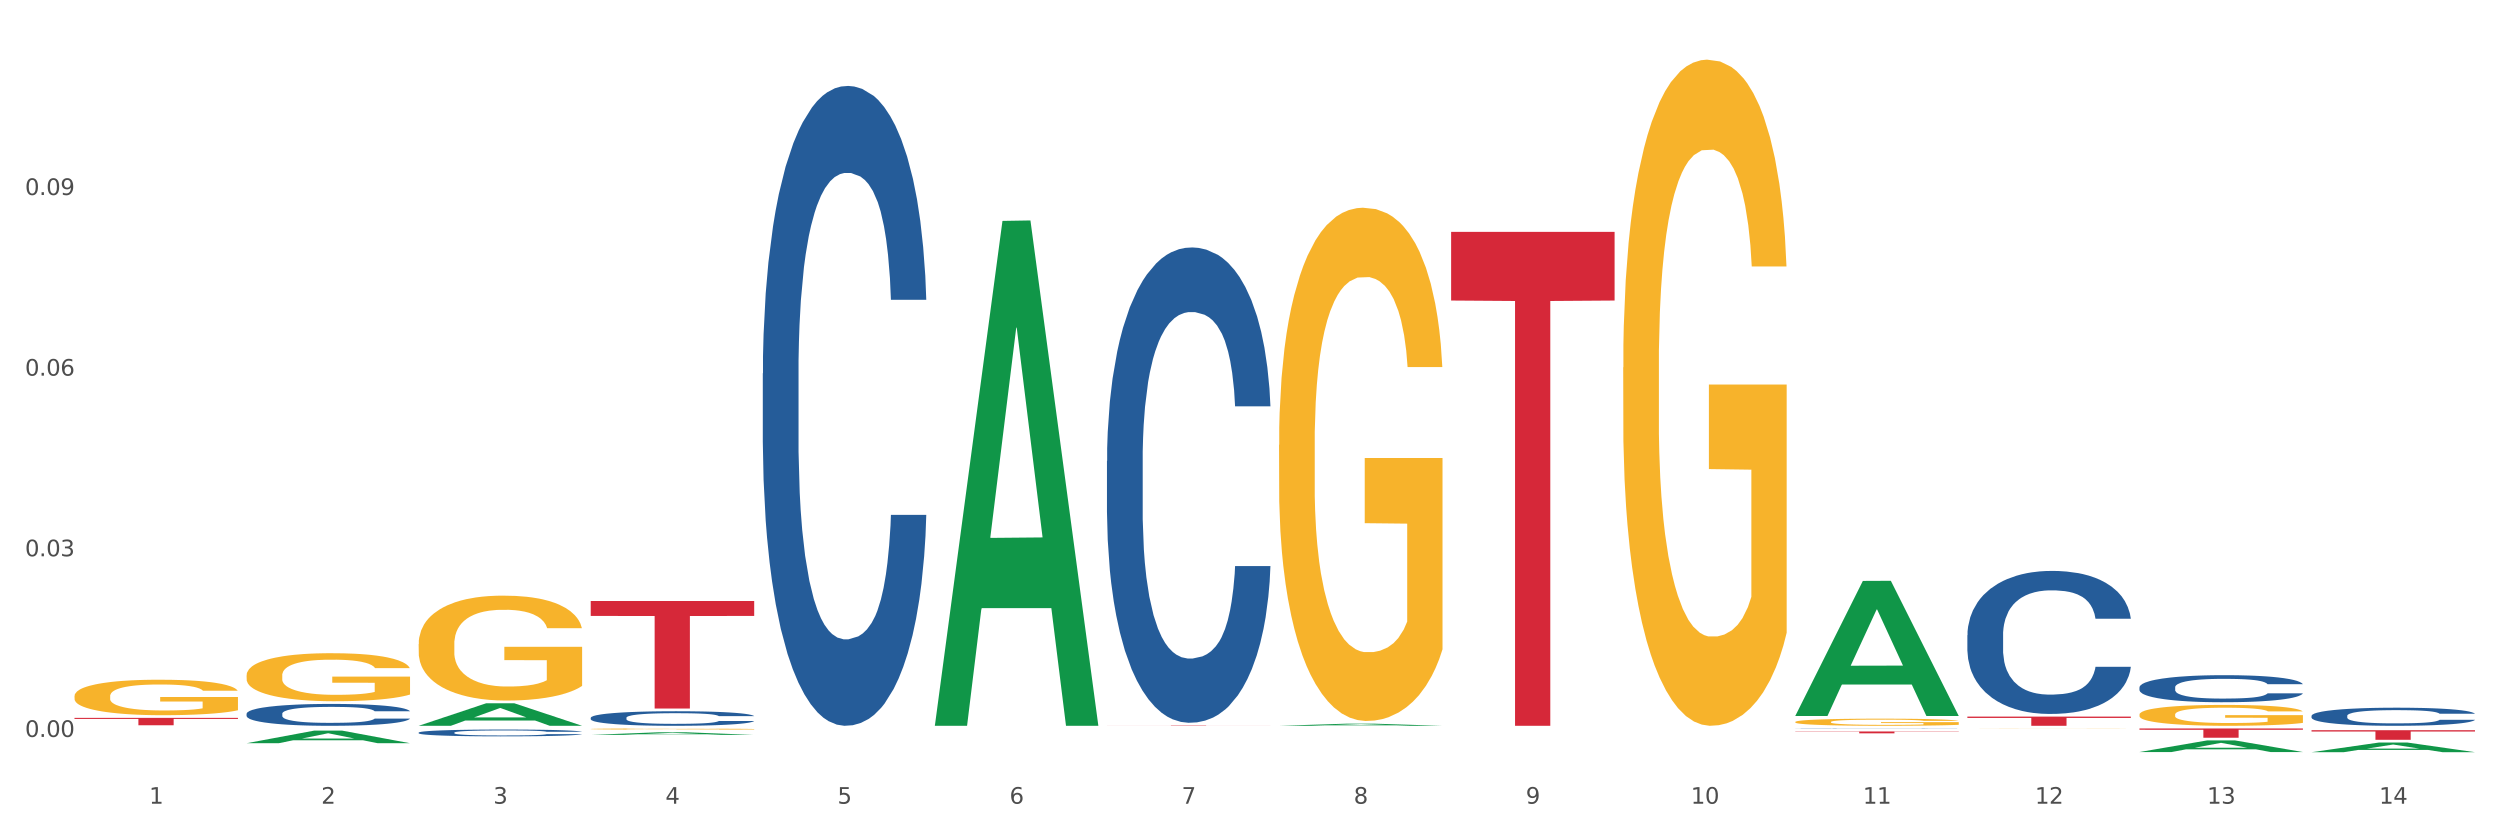 <?xml version="1.0" encoding="utf-8" standalone="no"?>
<!DOCTYPE svg PUBLIC "-//W3C//DTD SVG 1.1//EN"
  "http://www.w3.org/Graphics/SVG/1.1/DTD/svg11.dtd">
<svg xmlns:xlink="http://www.w3.org/1999/xlink" width="1080pt" height="360pt" viewBox="0 0 1080 360" xmlns="http://www.w3.org/2000/svg" version="1.1">
 <rect x="0" y="0" width="1080" height="360" fill="#333333" stroke="none"/>
 <defs>
  <style type="text/css">*{stroke-linejoin: round; stroke-linecap: butt}</style>
 </defs>
 <g id="figure_1">
  <g id="patch_1">
   <path d="M 0 360 
L 1080 360 
L 1080 0 
L 0 0 
z
" style="fill: #ffffff; stroke: #ffffff; stroke-linejoin: miter"/>
  </g>
  <g id="axes_1">
   <g id="matplotlib.axis_1">
    <g id="xtick_1">
     <g id="text_1">
      <!-- 1 -->
      <g style="fill: #4d4d4d" transform="translate(64.432 347.204) scale(0.096 -0.096)">
       <defs>
        <path id="DejaVuSans-31" d="M 794 531 
L 1825 531 
L 1825 4091 
L 703 3866 
L 703 4441 
L 1819 4666 
L 2450 4666 
L 2450 531 
L 3481 531 
L 3481 0 
L 794 0 
L 794 531 
z
" transform="scale(0.016)"/>
       </defs>
       <use xlink:href="#DejaVuSans-31"/>
      </g>
     </g>
    </g>
    <g id="xtick_2">
     <g id="text_2">
      <!-- 2 -->
      <g style="fill: #4d4d4d" transform="translate(138.771 347.204) scale(0.096 -0.096)">
       <defs>
        <path id="DejaVuSans-32" d="M 1228 531 
L 3431 531 
L 3431 0 
L 469 0 
L 469 531 
Q 828 903 1448 1529 
Q 2069 2156 2228 2338 
Q 2531 2678 2651 2914 
Q 2772 3150 2772 3378 
Q 2772 3750 2511 3984 
Q 2250 4219 1831 4219 
Q 1534 4219 1204 4116 
Q 875 4013 500 3803 
L 500 4441 
Q 881 4594 1212 4672 
Q 1544 4750 1819 4750 
Q 2544 4750 2975 4387 
Q 3406 4025 3406 3419 
Q 3406 3131 3298 2873 
Q 3191 2616 2906 2266 
Q 2828 2175 2409 1742 
Q 1991 1309 1228 531 
z
" transform="scale(0.016)"/>
       </defs>
       <use xlink:href="#DejaVuSans-32"/>
      </g>
     </g>
    </g>
    <g id="xtick_3">
     <g id="text_3">
      <!-- 3 -->
      <g style="fill: #4d4d4d" transform="translate(213.109 347.204) scale(0.096 -0.096)">
       <defs>
        <path id="DejaVuSans-33" d="M 2597 2516 
Q 3050 2419 3304 2112 
Q 3559 1806 3559 1356 
Q 3559 666 3084 287 
Q 2609 -91 1734 -91 
Q 1441 -91 1130 -33 
Q 819 25 488 141 
L 488 750 
Q 750 597 1062 519 
Q 1375 441 1716 441 
Q 2309 441 2620 675 
Q 2931 909 2931 1356 
Q 2931 1769 2642 2001 
Q 2353 2234 1838 2234 
L 1294 2234 
L 1294 2753 
L 1863 2753 
Q 2328 2753 2575 2939 
Q 2822 3125 2822 3475 
Q 2822 3834 2567 4026 
Q 2313 4219 1838 4219 
Q 1578 4219 1281 4162 
Q 984 4106 628 3988 
L 628 4550 
Q 988 4650 1302 4700 
Q 1616 4750 1894 4750 
Q 2613 4750 3031 4423 
Q 3450 4097 3450 3541 
Q 3450 3153 3228 2886 
Q 3006 2619 2597 2516 
z
" transform="scale(0.016)"/>
       </defs>
       <use xlink:href="#DejaVuSans-33"/>
      </g>
     </g>
    </g>
    <g id="xtick_4">
     <g id="text_4">
      <!-- 4 -->
      <g style="fill: #4d4d4d" transform="translate(287.448 347.204) scale(0.096 -0.096)">
       <defs>
        <path id="DejaVuSans-34" d="M 2419 4116 
L 825 1625 
L 2419 1625 
L 2419 4116 
z
M 2253 4666 
L 3047 4666 
L 3047 1625 
L 3713 1625 
L 3713 1100 
L 3047 1100 
L 3047 0 
L 2419 0 
L 2419 1100 
L 313 1100 
L 313 1709 
L 2253 4666 
z
" transform="scale(0.016)"/>
       </defs>
       <use xlink:href="#DejaVuSans-34"/>
      </g>
     </g>
    </g>
    <g id="xtick_5">
     <g id="text_5">
      <!-- 5 -->
      <g style="fill: #4d4d4d" transform="translate(361.787 347.204) scale(0.096 -0.096)">
       <defs>
        <path id="DejaVuSans-35" d="M 691 4666 
L 3169 4666 
L 3169 4134 
L 1269 4134 
L 1269 2991 
Q 1406 3038 1543 3061 
Q 1681 3084 1819 3084 
Q 2600 3084 3056 2656 
Q 3513 2228 3513 1497 
Q 3513 744 3044 326 
Q 2575 -91 1722 -91 
Q 1428 -91 1123 -41 
Q 819 9 494 109 
L 494 744 
Q 775 591 1075 516 
Q 1375 441 1709 441 
Q 2250 441 2565 725 
Q 2881 1009 2881 1497 
Q 2881 1984 2565 2268 
Q 2250 2553 1709 2553 
Q 1456 2553 1204 2497 
Q 953 2441 691 2322 
L 691 4666 
z
" transform="scale(0.016)"/>
       </defs>
       <use xlink:href="#DejaVuSans-35"/>
      </g>
     </g>
    </g>
    <g id="xtick_6">
     <g id="text_6">
      <!-- 6 -->
      <g style="fill: #4d4d4d" transform="translate(436.125 347.204) scale(0.096 -0.096)">
       <defs>
        <path id="DejaVuSans-36" d="M 2113 2584 
Q 1688 2584 1439 2293 
Q 1191 2003 1191 1497 
Q 1191 994 1439 701 
Q 1688 409 2113 409 
Q 2538 409 2786 701 
Q 3034 994 3034 1497 
Q 3034 2003 2786 2293 
Q 2538 2584 2113 2584 
z
M 3366 4563 
L 3366 3988 
Q 3128 4100 2886 4159 
Q 2644 4219 2406 4219 
Q 1781 4219 1451 3797 
Q 1122 3375 1075 2522 
Q 1259 2794 1537 2939 
Q 1816 3084 2150 3084 
Q 2853 3084 3261 2657 
Q 3669 2231 3669 1497 
Q 3669 778 3244 343 
Q 2819 -91 2113 -91 
Q 1303 -91 875 529 
Q 447 1150 447 2328 
Q 447 3434 972 4092 
Q 1497 4750 2381 4750 
Q 2619 4750 2861 4703 
Q 3103 4656 3366 4563 
z
" transform="scale(0.016)"/>
       </defs>
       <use xlink:href="#DejaVuSans-36"/>
      </g>
     </g>
    </g>
    <g id="xtick_7">
     <g id="text_7">
      <!-- 7 -->
      <g style="fill: #4d4d4d" transform="translate(510.464 347.204) scale(0.096 -0.096)">
       <defs>
        <path id="DejaVuSans-37" d="M 525 4666 
L 3525 4666 
L 3525 4397 
L 1831 0 
L 1172 0 
L 2766 4134 
L 525 4134 
L 525 4666 
z
" transform="scale(0.016)"/>
       </defs>
       <use xlink:href="#DejaVuSans-37"/>
      </g>
     </g>
    </g>
    <g id="xtick_8">
     <g id="text_8">
      <!-- 8 -->
      <g style="fill: #4d4d4d" transform="translate(584.803 347.204) scale(0.096 -0.096)">
       <defs>
        <path id="DejaVuSans-38" d="M 2034 2216 
Q 1584 2216 1326 1975 
Q 1069 1734 1069 1313 
Q 1069 891 1326 650 
Q 1584 409 2034 409 
Q 2484 409 2743 651 
Q 3003 894 3003 1313 
Q 3003 1734 2745 1975 
Q 2488 2216 2034 2216 
z
M 1403 2484 
Q 997 2584 770 2862 
Q 544 3141 544 3541 
Q 544 4100 942 4425 
Q 1341 4750 2034 4750 
Q 2731 4750 3128 4425 
Q 3525 4100 3525 3541 
Q 3525 3141 3298 2862 
Q 3072 2584 2669 2484 
Q 3125 2378 3379 2068 
Q 3634 1759 3634 1313 
Q 3634 634 3220 271 
Q 2806 -91 2034 -91 
Q 1263 -91 848 271 
Q 434 634 434 1313 
Q 434 1759 690 2068 
Q 947 2378 1403 2484 
z
M 1172 3481 
Q 1172 3119 1398 2916 
Q 1625 2713 2034 2713 
Q 2441 2713 2670 2916 
Q 2900 3119 2900 3481 
Q 2900 3844 2670 4047 
Q 2441 4250 2034 4250 
Q 1625 4250 1398 4047 
Q 1172 3844 1172 3481 
z
" transform="scale(0.016)"/>
       </defs>
       <use xlink:href="#DejaVuSans-38"/>
      </g>
     </g>
    </g>
    <g id="xtick_9">
     <g id="text_9">
      <!-- 9 -->
      <g style="fill: #4d4d4d" transform="translate(659.142 347.204) scale(0.096 -0.096)">
       <defs>
        <path id="DejaVuSans-39" d="M 703 97 
L 703 672 
Q 941 559 1184 500 
Q 1428 441 1663 441 
Q 2288 441 2617 861 
Q 2947 1281 2994 2138 
Q 2813 1869 2534 1725 
Q 2256 1581 1919 1581 
Q 1219 1581 811 2004 
Q 403 2428 403 3163 
Q 403 3881 828 4315 
Q 1253 4750 1959 4750 
Q 2769 4750 3195 4129 
Q 3622 3509 3622 2328 
Q 3622 1225 3098 567 
Q 2575 -91 1691 -91 
Q 1453 -91 1209 -44 
Q 966 3 703 97 
z
M 1959 2075 
Q 2384 2075 2632 2365 
Q 2881 2656 2881 3163 
Q 2881 3666 2632 3958 
Q 2384 4250 1959 4250 
Q 1534 4250 1286 3958 
Q 1038 3666 1038 3163 
Q 1038 2656 1286 2365 
Q 1534 2075 1959 2075 
z
" transform="scale(0.016)"/>
       </defs>
       <use xlink:href="#DejaVuSans-39"/>
      </g>
     </g>
    </g>
    <g id="xtick_10">
     <g id="text_10">
      <!-- 10 -->
      <g style="fill: #4d4d4d" transform="translate(730.426 347.204) scale(0.096 -0.096)">
       <defs>
        <path id="DejaVuSans-30" d="M 2034 4250 
Q 1547 4250 1301 3770 
Q 1056 3291 1056 2328 
Q 1056 1369 1301 889 
Q 1547 409 2034 409 
Q 2525 409 2770 889 
Q 3016 1369 3016 2328 
Q 3016 3291 2770 3770 
Q 2525 4250 2034 4250 
z
M 2034 4750 
Q 2819 4750 3233 4129 
Q 3647 3509 3647 2328 
Q 3647 1150 3233 529 
Q 2819 -91 2034 -91 
Q 1250 -91 836 529 
Q 422 1150 422 2328 
Q 422 3509 836 4129 
Q 1250 4750 2034 4750 
z
" transform="scale(0.016)"/>
       </defs>
       <use xlink:href="#DejaVuSans-31"/>
       <use xlink:href="#DejaVuSans-30" transform="translate(63.623 0)"/>
      </g>
     </g>
    </g>
    <g id="xtick_11">
     <g id="text_11">
      <!-- 11 -->
      <g style="fill: #4d4d4d" transform="translate(804.765 347.204) scale(0.096 -0.096)">
       <use xlink:href="#DejaVuSans-31"/>
       <use xlink:href="#DejaVuSans-31" transform="translate(63.623 0)"/>
      </g>
     </g>
    </g>
    <g id="xtick_12">
     <g id="text_12">
      <!-- 12 -->
      <g style="fill: #4d4d4d" transform="translate(879.104 347.204) scale(0.096 -0.096)">
       <use xlink:href="#DejaVuSans-31"/>
       <use xlink:href="#DejaVuSans-32" transform="translate(63.623 0)"/>
      </g>
     </g>
    </g>
    <g id="xtick_13">
     <g id="text_13">
      <!-- 13 -->
      <g style="fill: #4d4d4d" transform="translate(953.442 347.204) scale(0.096 -0.096)">
       <use xlink:href="#DejaVuSans-31"/>
       <use xlink:href="#DejaVuSans-33" transform="translate(63.623 0)"/>
      </g>
     </g>
    </g>
    <g id="xtick_14">
     <g id="text_14">
      <!-- 14 -->
      <g style="fill: #4d4d4d" transform="translate(1027.781 347.204) scale(0.096 -0.096)">
       <use xlink:href="#DejaVuSans-31"/>
       <use xlink:href="#DejaVuSans-34" transform="translate(63.623 0)"/>
      </g>
     </g>
    </g>
    <g id="xtick_15"/>
    <g id="xtick_16"/>
    <g id="xtick_17"/>
    <g id="xtick_18"/>
    <g id="xtick_19"/>
    <g id="xtick_20"/>
    <g id="xtick_21"/>
    <g id="xtick_22"/>
    <g id="xtick_23"/>
    <g id="xtick_24"/>
    <g id="xtick_25"/>
    <g id="xtick_26"/>
    <g id="xtick_27"/>
   </g>
   <g id="matplotlib.axis_2">
    <g id="ytick_1">
     <g id="text_15">
      <!-- 0.00 -->
      <g style="fill: #4d4d4d" transform="translate(10.8 318.351) scale(0.096 -0.096)">
       <defs>
        <path id="DejaVuSans-2e" d="M 684 794 
L 1344 794 
L 1344 0 
L 684 0 
L 684 794 
z
" transform="scale(0.016)"/>
       </defs>
       <use xlink:href="#DejaVuSans-30"/>
       <use xlink:href="#DejaVuSans-2e" transform="translate(63.623 0)"/>
       <use xlink:href="#DejaVuSans-30" transform="translate(95.41 0)"/>
       <use xlink:href="#DejaVuSans-30" transform="translate(159.033 0)"/>
      </g>
     </g>
    </g>
    <g id="ytick_2">
     <g id="text_16">
      <!-- 0.03 -->
      <g style="fill: #4d4d4d" transform="translate(10.8 240.316) scale(0.096 -0.096)">
       <use xlink:href="#DejaVuSans-30"/>
       <use xlink:href="#DejaVuSans-2e" transform="translate(63.623 0)"/>
       <use xlink:href="#DejaVuSans-30" transform="translate(95.41 0)"/>
       <use xlink:href="#DejaVuSans-33" transform="translate(159.033 0)"/>
      </g>
     </g>
    </g>
    <g id="ytick_3">
     <g id="text_17">
      <!-- 0.06 -->
      <g style="fill: #4d4d4d" transform="translate(10.8 162.281) scale(0.096 -0.096)">
       <use xlink:href="#DejaVuSans-30"/>
       <use xlink:href="#DejaVuSans-2e" transform="translate(63.623 0)"/>
       <use xlink:href="#DejaVuSans-30" transform="translate(95.41 0)"/>
       <use xlink:href="#DejaVuSans-36" transform="translate(159.033 0)"/>
      </g>
     </g>
    </g>
    <g id="ytick_4">
     <g id="text_18">
      <!-- 0.09 -->
      <g style="fill: #4d4d4d" transform="translate(10.8 84.245) scale(0.096 -0.096)">
       <use xlink:href="#DejaVuSans-30"/>
       <use xlink:href="#DejaVuSans-2e" transform="translate(63.623 0)"/>
       <use xlink:href="#DejaVuSans-30" transform="translate(95.41 0)"/>
       <use xlink:href="#DejaVuSans-39" transform="translate(159.033 0)"/>
      </g>
     </g>
    </g>
    <g id="ytick_5"/>
    <g id="ytick_6"/>
    <g id="ytick_7"/>
    <g id="ytick_8"/>
   </g>
   <g id="PolyCollection_1">
    <path d="M 106.514 321.059 
L 106.587 321.054 
L 135.709 315.63 
L 147.795 315.625 
L 177.135 321.069 
L 163.157 321.069 
L 156.823 319.801 
L 126.754 319.801 
L 126.535 319.822 
L 120.42 321.069 
L 106.514 321.069 
L 106.514 321.059 
L 130.54 319.045 
L 153.037 319.04 
L 141.897 316.785 
L 141.752 316.775 
L 141.606 316.79 
L 130.467 319.04 
L 130.54 319.045 
L 106.514 321.059 
z
" clip-path="url(#pe9fd905620)" style="fill: #109648"/>
    <path d="M 180.852 313.529 
L 180.925 313.52 
L 210.048 303.807 
L 222.133 303.798 
L 251.474 313.548 
L 237.495 313.548 
L 231.161 311.277 
L 201.092 311.277 
L 200.874 311.314 
L 194.758 313.548 
L 180.852 313.548 
L 180.852 313.529 
L 204.878 309.923 
L 227.375 309.913 
L 216.236 305.876 
L 216.09 305.858 
L 215.945 305.885 
L 204.806 309.913 
L 204.878 309.923 
L 180.852 313.529 
z
" clip-path="url(#pe9fd905620)" style="fill: #109648"/>
    <path d="M 255.191 317.472 
L 255.264 317.471 
L 284.386 316.342 
L 296.472 316.341 
L 325.813 317.474 
L 311.834 317.474 
L 305.5 317.21 
L 275.431 317.21 
L 275.213 317.214 
L 269.097 317.474 
L 255.191 317.474 
L 255.191 317.472 
L 279.217 317.053 
L 301.714 317.052 
L 290.575 316.583 
L 290.429 316.581 
L 290.284 316.584 
L 279.144 317.052 
L 279.217 317.053 
L 255.191 317.472 
z
" clip-path="url(#pe9fd905620)" style="fill: #109648"/>
    <path d="M 626.885 100.18 
L 697.506 100.18 
L 697.506 129.831 
L 669.726 130.031 
L 669.726 313.548 
L 654.497 313.548 
L 654.497 130.031 
L 626.885 129.831 
L 626.885 100.38 
L 626.885 100.18 
z
" clip-path="url(#pe9fd905620)" style="fill: #d62839"/>
    <path d="M 924.24 314.704 
L 994.861 314.704 
L 994.861 315.259 
L 967.081 315.263 
L 967.081 318.704 
L 951.852 318.704 
L 951.852 315.263 
L 924.24 315.259 
L 924.24 314.707 
L 924.24 314.704 
z
" clip-path="url(#pe9fd905620)" style="fill: #d62839"/>
    <path d="M 329.53 161.322 
L 329.613 161.069 
L 329.613 154.001 
L 329.864 144.408 
L 330.782 126.737 
L 331.951 113.357 
L 333.954 97.705 
L 335.039 91.141 
L 336.458 83.82 
L 339.38 71.955 
L 342.719 61.858 
L 345.057 56.304 
L 346.81 52.769 
L 350.733 46.458 
L 352.987 43.681 
L 355.324 41.409 
L 357.328 39.895 
L 360.667 38.127 
L 363.338 37.37 
L 366.427 37.118 
L 369.015 37.37 
L 372.437 38.38 
L 377.446 41.409 
L 379.366 43.176 
L 381.954 46.206 
L 384.625 50.245 
L 386.795 54.284 
L 389.3 60.09 
L 391.887 67.664 
L 394.392 77.257 
L 396.145 86.092 
L 397.564 95.433 
L 398.816 106.793 
L 399.734 119.163 
L 400.152 129.513 
L 384.875 129.513 
L 384.458 120.173 
L 383.623 110.075 
L 382.788 103.259 
L 381.87 97.705 
L 380.451 91.394 
L 379.199 87.355 
L 377.112 82.558 
L 375.192 79.529 
L 373.606 77.762 
L 371.686 76.247 
L 367.595 74.732 
L 364.674 74.732 
L 362.837 75.237 
L 360.583 76.499 
L 358.663 78.267 
L 356.41 81.296 
L 354.656 84.578 
L 352.903 88.869 
L 351.902 91.899 
L 350.399 97.453 
L 349.397 101.997 
L 348.062 109.823 
L 347.31 115.376 
L 345.975 129.766 
L 345.391 140.369 
L 345.14 147.69 
L 344.973 155.768 
L 344.973 195.15 
L 345.474 212.821 
L 345.891 220.395 
L 346.559 228.978 
L 347.811 240.086 
L 349.648 250.941 
L 351.568 258.767 
L 353.154 263.563 
L 354.656 267.097 
L 356.159 269.874 
L 357.996 272.399 
L 359.498 273.913 
L 361.752 275.428 
L 364.423 276.186 
L 366.51 276.186 
L 370.768 274.923 
L 372.688 273.661 
L 374.524 271.894 
L 376.528 269.117 
L 378.114 266.088 
L 379.032 263.816 
L 380.534 259.019 
L 381.703 253.97 
L 382.705 248.164 
L 383.373 243.115 
L 384.124 235.541 
L 384.708 226.958 
L 384.875 222.414 
L 400.152 222.414 
L 399.818 231.502 
L 399.233 240.338 
L 398.065 252.203 
L 397.146 259.019 
L 395.727 267.35 
L 394.225 274.418 
L 392.138 282.244 
L 390.218 288.051 
L 388.214 293.1 
L 386.044 297.644 
L 382.121 303.955 
L 380.701 305.722 
L 377.696 308.751 
L 375.359 310.518 
L 371.936 312.286 
L 368.43 313.295 
L 364.757 313.548 
L 361.502 313.043 
L 357.912 311.528 
L 355.658 310.014 
L 353.154 307.741 
L 350.232 304.207 
L 347.477 299.916 
L 344.89 294.867 
L 342.469 289.06 
L 340.215 282.497 
L 337.293 271.641 
L 335.123 261.039 
L 333.537 251.193 
L 332.452 242.862 
L 331.366 232.26 
L 330.782 224.939 
L 329.864 207.267 
L 329.53 190.858 
L 329.53 161.322 
z
" clip-path="url(#pe9fd905620)" style="fill: #255c99"/>
    <path d="M 180.852 316.485 
L 180.936 316.482 
L 180.936 316.406 
L 181.186 316.304 
L 182.105 316.115 
L 183.273 315.972 
L 185.277 315.805 
L 186.362 315.735 
L 187.781 315.657 
L 190.703 315.53 
L 194.042 315.423 
L 196.379 315.363 
L 198.132 315.326 
L 202.056 315.258 
L 204.31 315.229 
L 206.647 315.204 
L 208.65 315.188 
L 211.989 315.169 
L 214.661 315.161 
L 217.749 315.159 
L 220.337 315.161 
L 223.76 315.172 
L 228.768 315.204 
L 230.688 315.223 
L 233.276 315.256 
L 235.947 315.299 
L 238.118 315.342 
L 240.622 315.404 
L 243.21 315.485 
L 245.714 315.587 
L 247.467 315.681 
L 248.886 315.781 
L 250.139 315.902 
L 251.057 316.034 
L 251.474 316.145 
L 236.198 316.145 
L 235.78 316.045 
L 234.946 315.937 
L 234.111 315.865 
L 233.193 315.805 
L 231.774 315.738 
L 230.521 315.695 
L 228.434 315.644 
L 226.514 315.611 
L 224.928 315.592 
L 223.008 315.576 
L 218.918 315.56 
L 215.996 315.56 
L 214.16 315.565 
L 211.906 315.579 
L 209.986 315.598 
L 207.732 315.63 
L 205.979 315.665 
L 204.226 315.711 
L 203.224 315.743 
L 201.722 315.803 
L 200.72 315.851 
L 199.384 315.935 
L 198.633 315.994 
L 197.297 316.148 
L 196.713 316.261 
L 196.463 316.339 
L 196.296 316.425 
L 196.296 316.846 
L 196.797 317.034 
L 197.214 317.115 
L 197.882 317.207 
L 199.134 317.325 
L 200.97 317.441 
L 202.89 317.525 
L 204.476 317.576 
L 205.979 317.614 
L 207.482 317.643 
L 209.318 317.67 
L 210.821 317.687 
L 213.075 317.703 
L 215.746 317.711 
L 217.833 317.711 
L 222.09 317.697 
L 224.01 317.684 
L 225.847 317.665 
L 227.85 317.635 
L 229.436 317.603 
L 230.354 317.579 
L 231.857 317.528 
L 233.026 317.474 
L 234.027 317.412 
L 234.695 317.358 
L 235.447 317.277 
L 236.031 317.185 
L 236.198 317.137 
L 251.474 317.137 
L 251.14 317.234 
L 250.556 317.328 
L 249.387 317.455 
L 248.469 317.528 
L 247.05 317.616 
L 245.547 317.692 
L 243.46 317.776 
L 241.54 317.837 
L 239.537 317.891 
L 237.367 317.94 
L 233.443 318.007 
L 232.024 318.026 
L 229.019 318.058 
L 226.681 318.077 
L 223.259 318.096 
L 219.753 318.107 
L 216.08 318.11 
L 212.824 318.104 
L 209.235 318.088 
L 206.981 318.072 
L 204.476 318.048 
L 201.555 318.01 
L 198.8 317.964 
L 196.212 317.91 
L 193.791 317.848 
L 191.538 317.778 
L 188.616 317.662 
L 186.445 317.549 
L 184.859 317.444 
L 183.774 317.355 
L 182.689 317.242 
L 182.105 317.164 
L 181.186 316.975 
L 180.852 316.8 
L 180.852 316.485 
z
" clip-path="url(#pe9fd905620)" style="fill: #255c99"/>
    <path d="M 998.578 315.444 
L 1069.2 315.444 
L 1069.2 316.022 
L 1041.42 316.026 
L 1041.42 319.606 
L 1026.191 319.606 
L 1026.191 316.026 
L 998.578 316.022 
L 998.578 315.448 
L 998.578 315.444 
z
" clip-path="url(#pe9fd905620)" style="fill: #d62839"/>
    <path d="M 255.191 310.081 
L 255.275 310.075 
L 255.275 309.914 
L 255.525 309.696 
L 256.443 309.293 
L 257.612 308.989 
L 259.615 308.632 
L 260.701 308.483 
L 262.12 308.316 
L 265.041 308.046 
L 268.381 307.816 
L 270.718 307.689 
L 272.471 307.609 
L 276.394 307.465 
L 278.648 307.402 
L 280.986 307.35 
L 282.989 307.316 
L 286.328 307.275 
L 288.999 307.258 
L 292.088 307.252 
L 294.676 307.258 
L 298.098 307.281 
L 303.107 307.35 
L 305.027 307.39 
L 307.615 307.459 
L 310.286 307.551 
L 312.457 307.643 
L 314.961 307.776 
L 317.549 307.948 
L 320.053 308.167 
L 321.806 308.368 
L 323.225 308.58 
L 324.477 308.839 
L 325.396 309.121 
L 325.813 309.357 
L 310.537 309.357 
L 310.119 309.144 
L 309.284 308.914 
L 308.45 308.759 
L 307.531 308.632 
L 306.112 308.489 
L 304.86 308.397 
L 302.773 308.287 
L 300.853 308.218 
L 299.267 308.178 
L 297.347 308.144 
L 293.257 308.109 
L 290.335 308.109 
L 288.499 308.121 
L 286.245 308.149 
L 284.325 308.19 
L 282.071 308.259 
L 280.318 308.333 
L 278.565 308.431 
L 277.563 308.5 
L 276.06 308.626 
L 275.059 308.73 
L 273.723 308.908 
L 272.972 309.035 
L 271.636 309.362 
L 271.052 309.604 
L 270.801 309.771 
L 270.634 309.955 
L 270.634 310.851 
L 271.135 311.254 
L 271.553 311.426 
L 272.22 311.622 
L 273.473 311.875 
L 275.309 312.122 
L 277.229 312.3 
L 278.815 312.409 
L 280.318 312.49 
L 281.82 312.553 
L 283.657 312.611 
L 285.159 312.645 
L 287.413 312.68 
L 290.085 312.697 
L 292.172 312.697 
L 296.429 312.668 
L 298.349 312.639 
L 300.185 312.599 
L 302.189 312.536 
L 303.775 312.467 
L 304.693 312.415 
L 306.196 312.306 
L 307.364 312.191 
L 308.366 312.059 
L 309.034 311.944 
L 309.785 311.771 
L 310.37 311.576 
L 310.537 311.472 
L 325.813 311.472 
L 325.479 311.679 
L 324.895 311.881 
L 323.726 312.151 
L 322.808 312.306 
L 321.389 312.496 
L 319.886 312.657 
L 317.799 312.835 
L 315.879 312.967 
L 313.876 313.082 
L 311.705 313.186 
L 307.782 313.329 
L 306.363 313.37 
L 303.358 313.439 
L 301.02 313.479 
L 297.598 313.519 
L 294.092 313.542 
L 290.419 313.548 
L 287.163 313.536 
L 283.573 313.502 
L 281.32 313.467 
L 278.815 313.416 
L 275.893 313.335 
L 273.139 313.237 
L 270.551 313.122 
L 268.13 312.99 
L 265.876 312.841 
L 262.955 312.593 
L 260.784 312.352 
L 259.198 312.128 
L 258.113 311.938 
L 257.028 311.697 
L 256.443 311.53 
L 255.525 311.127 
L 255.191 310.754 
L 255.191 310.081 
z
" clip-path="url(#pe9fd905620)" style="fill: #255c99"/>
    <path d="M 849.901 309.584 
L 920.523 309.584 
L 920.523 310.135 
L 892.742 310.139 
L 892.742 313.548 
L 877.514 313.548 
L 877.514 310.139 
L 849.901 310.135 
L 849.901 309.588 
L 849.901 309.584 
z
" clip-path="url(#pe9fd905620)" style="fill: #d62839"/>
    <path d="M 106.514 308.342 
L 106.597 308.333 
L 106.597 308.091 
L 106.848 307.763 
L 107.766 307.159 
L 108.935 306.701 
L 110.938 306.166 
L 112.023 305.941 
L 113.442 305.691 
L 116.364 305.285 
L 119.703 304.94 
L 122.04 304.75 
L 123.794 304.629 
L 127.717 304.413 
L 129.971 304.318 
L 132.308 304.241 
L 134.312 304.189 
L 137.651 304.128 
L 140.322 304.102 
L 143.411 304.094 
L 145.998 304.102 
L 149.421 304.137 
L 154.43 304.241 
L 156.35 304.301 
L 158.937 304.405 
L 161.609 304.543 
L 163.779 304.681 
L 166.283 304.879 
L 168.871 305.138 
L 171.376 305.467 
L 173.129 305.769 
L 174.548 306.088 
L 175.8 306.477 
L 176.718 306.9 
L 177.135 307.254 
L 161.859 307.254 
L 161.442 306.934 
L 160.607 306.589 
L 159.772 306.356 
L 158.854 306.166 
L 157.435 305.95 
L 156.183 305.812 
L 154.096 305.648 
L 152.176 305.544 
L 150.59 305.484 
L 148.67 305.432 
L 144.579 305.38 
L 141.658 305.38 
L 139.821 305.398 
L 137.567 305.441 
L 135.647 305.501 
L 133.393 305.605 
L 131.64 305.717 
L 129.887 305.864 
L 128.886 305.967 
L 127.383 306.157 
L 126.381 306.313 
L 125.046 306.58 
L 124.294 306.77 
L 122.959 307.262 
L 122.374 307.625 
L 122.124 307.875 
L 121.957 308.152 
L 121.957 309.499 
L 122.458 310.103 
L 122.875 310.362 
L 123.543 310.655 
L 124.795 311.035 
L 126.632 311.407 
L 128.552 311.674 
L 130.138 311.838 
L 131.64 311.959 
L 133.143 312.054 
L 134.979 312.14 
L 136.482 312.192 
L 138.736 312.244 
L 141.407 312.27 
L 143.494 312.27 
L 147.751 312.227 
L 149.671 312.184 
L 151.508 312.123 
L 153.511 312.028 
L 155.097 311.925 
L 156.016 311.847 
L 157.518 311.683 
L 158.687 311.51 
L 159.689 311.312 
L 160.357 311.139 
L 161.108 310.88 
L 161.692 310.586 
L 161.859 310.431 
L 177.135 310.431 
L 176.802 310.742 
L 176.217 311.044 
L 175.049 311.45 
L 174.13 311.683 
L 172.711 311.968 
L 171.209 312.21 
L 169.122 312.477 
L 167.202 312.676 
L 165.198 312.848 
L 163.028 313.004 
L 159.104 313.22 
L 157.685 313.28 
L 154.68 313.384 
L 152.343 313.444 
L 148.92 313.505 
L 145.414 313.539 
L 141.741 313.548 
L 138.486 313.531 
L 134.896 313.479 
L 132.642 313.427 
L 130.138 313.349 
L 127.216 313.228 
L 124.461 313.082 
L 121.874 312.909 
L 119.453 312.71 
L 117.199 312.486 
L 114.277 312.115 
L 112.107 311.752 
L 110.521 311.415 
L 109.435 311.13 
L 108.35 310.768 
L 107.766 310.517 
L 106.848 309.913 
L 106.514 309.352 
L 106.514 308.342 
z
" clip-path="url(#pe9fd905620)" style="fill: #255c99"/>
    <path d="M 998.578 324.942 
L 998.651 324.938 
L 1027.773 320.766 
L 1039.859 320.762 
L 1069.2 324.95 
L 1055.221 324.95 
L 1048.887 323.974 
L 1018.818 323.974 
L 1018.6 323.99 
L 1012.484 324.95 
L 998.578 324.95 
L 998.578 324.942 
L 1022.604 323.392 
L 1045.101 323.388 
L 1033.962 321.654 
L 1033.816 321.646 
L 1033.671 321.658 
L 1022.531 323.388 
L 1022.604 323.392 
L 998.578 324.942 
z
" clip-path="url(#pe9fd905620)" style="fill: #109648"/>
    <path d="M 775.562 309.2 
L 775.635 309.145 
L 804.757 250.955 
L 816.843 250.9 
L 846.184 309.31 
L 832.205 309.31 
L 825.871 295.708 
L 795.802 295.708 
L 795.584 295.928 
L 789.468 309.31 
L 775.562 309.31 
L 775.562 309.2 
L 799.588 287.591 
L 822.085 287.537 
L 810.946 263.35 
L 810.8 263.24 
L 810.655 263.405 
L 799.515 287.537 
L 799.588 287.591 
L 775.562 309.2 
z
" clip-path="url(#pe9fd905620)" style="fill: #109648"/>
    <path d="M 924.24 324.871 
L 924.312 324.866 
L 953.435 319.865 
L 965.52 319.86 
L 994.861 324.88 
L 980.883 324.88 
L 974.548 323.711 
L 944.48 323.711 
L 944.261 323.73 
L 938.145 324.88 
L 924.24 324.88 
L 924.24 324.871 
L 948.265 323.013 
L 970.763 323.009 
L 959.623 320.93 
L 959.478 320.92 
L 959.332 320.935 
L 948.193 323.009 
L 948.265 323.013 
L 924.24 324.871 
z
" clip-path="url(#pe9fd905620)" style="fill: #109648"/>
    <path d="M 403.869 313.138 
L 403.941 312.933 
L 433.064 95.433 
L 445.15 95.228 
L 474.49 313.548 
L 460.512 313.548 
L 454.177 262.709 
L 424.109 262.709 
L 423.89 263.529 
L 417.774 313.548 
L 403.869 313.548 
L 403.869 313.138 
L 427.895 232.37 
L 450.392 232.165 
L 439.252 141.762 
L 439.107 141.352 
L 438.961 141.967 
L 427.822 232.165 
L 427.895 232.37 
L 403.869 313.138 
z
" clip-path="url(#pe9fd905620)" style="fill: #109648"/>
    <path d="M 552.546 313.546 
L 552.619 313.545 
L 581.741 312.625 
L 593.827 312.624 
L 623.168 313.548 
L 609.189 313.548 
L 602.855 313.333 
L 572.786 313.333 
L 572.568 313.336 
L 566.452 313.548 
L 552.546 313.548 
L 552.546 313.546 
L 576.572 313.204 
L 599.069 313.203 
L 587.93 312.821 
L 587.784 312.819 
L 587.638 312.822 
L 576.499 313.203 
L 576.572 313.204 
L 552.546 313.546 
z
" clip-path="url(#pe9fd905620)" style="fill: #109648"/>
    <path d="M 775.562 315.99 
L 846.184 315.99 
L 846.184 316.101 
L 818.404 316.102 
L 818.404 316.789 
L 803.175 316.789 
L 803.175 316.102 
L 775.562 316.101 
L 775.562 315.991 
L 775.562 315.99 
z
" clip-path="url(#pe9fd905620)" style="fill: #d62839"/>
    <path d="M 478.207 313.402 
L 548.829 313.402 
L 548.829 313.422 
L 521.049 313.423 
L 521.049 313.548 
L 505.82 313.548 
L 505.82 313.423 
L 478.207 313.422 
L 478.207 313.402 
L 478.207 313.402 
z
" clip-path="url(#pe9fd905620)" style="fill: #d62839"/>
    <path d="M 924.24 296.927 
L 924.323 296.916 
L 924.323 296.617 
L 924.573 296.211 
L 925.492 295.464 
L 926.66 294.898 
L 928.664 294.236 
L 929.749 293.958 
L 931.168 293.648 
L 934.09 293.146 
L 937.429 292.719 
L 939.766 292.484 
L 941.519 292.335 
L 945.443 292.068 
L 947.697 291.95 
L 950.034 291.854 
L 952.037 291.79 
L 955.377 291.715 
L 958.048 291.683 
L 961.136 291.672 
L 963.724 291.683 
L 967.147 291.726 
L 972.155 291.854 
L 974.075 291.929 
L 976.663 292.057 
L 979.335 292.228 
L 981.505 292.399 
L 984.009 292.644 
L 986.597 292.965 
L 989.101 293.371 
L 990.854 293.744 
L 992.273 294.14 
L 993.526 294.62 
L 994.444 295.143 
L 994.861 295.581 
L 979.585 295.581 
L 979.168 295.186 
L 978.333 294.759 
L 977.498 294.471 
L 976.58 294.236 
L 975.161 293.969 
L 973.908 293.798 
L 971.822 293.595 
L 969.902 293.467 
L 968.316 293.392 
L 966.396 293.328 
L 962.305 293.264 
L 959.383 293.264 
L 957.547 293.285 
L 955.293 293.339 
L 953.373 293.413 
L 951.119 293.541 
L 949.366 293.68 
L 947.613 293.862 
L 946.611 293.99 
L 945.109 294.225 
L 944.107 294.417 
L 942.771 294.748 
L 942.02 294.983 
L 940.685 295.592 
L 940.1 296.041 
L 939.85 296.35 
L 939.683 296.692 
L 939.683 298.358 
L 940.184 299.106 
L 940.601 299.426 
L 941.269 299.789 
L 942.521 300.259 
L 944.358 300.718 
L 946.278 301.05 
L 947.864 301.252 
L 949.366 301.402 
L 950.869 301.519 
L 952.705 301.626 
L 954.208 301.69 
L 956.462 301.754 
L 959.133 301.786 
L 961.22 301.786 
L 965.477 301.733 
L 967.397 301.68 
L 969.234 301.605 
L 971.237 301.487 
L 972.823 301.359 
L 973.742 301.263 
L 975.244 301.06 
L 976.413 300.847 
L 977.415 300.601 
L 978.082 300.387 
L 978.834 300.067 
L 979.418 299.704 
L 979.585 299.512 
L 994.861 299.512 
L 994.527 299.896 
L 993.943 300.27 
L 992.774 300.772 
L 991.856 301.06 
L 990.437 301.413 
L 988.934 301.712 
L 986.847 302.043 
L 984.927 302.288 
L 982.924 302.502 
L 980.754 302.694 
L 976.83 302.961 
L 975.411 303.036 
L 972.406 303.164 
L 970.069 303.239 
L 966.646 303.314 
L 963.14 303.356 
L 959.467 303.367 
L 956.211 303.346 
L 952.622 303.282 
L 950.368 303.218 
L 947.864 303.121 
L 944.942 302.972 
L 942.187 302.79 
L 939.599 302.577 
L 937.178 302.331 
L 934.925 302.053 
L 932.003 301.594 
L 929.832 301.146 
L 928.246 300.729 
L 927.161 300.377 
L 926.076 299.928 
L 925.492 299.618 
L 924.573 298.871 
L 924.24 298.177 
L 924.24 296.927 
z
" clip-path="url(#pe9fd905620)" style="fill: #255c99"/>
    <path d="M 849.901 274.397 
L 849.984 274.341 
L 849.984 272.76 
L 850.235 270.616 
L 851.153 266.665 
L 852.322 263.674 
L 854.325 260.175 
L 855.41 258.708 
L 856.829 257.071 
L 859.751 254.418 
L 863.09 252.161 
L 865.428 250.919 
L 867.181 250.129 
L 871.104 248.718 
L 873.358 248.098 
L 875.695 247.59 
L 877.699 247.251 
L 881.038 246.856 
L 883.709 246.687 
L 886.798 246.63 
L 889.386 246.687 
L 892.808 246.912 
L 897.817 247.59 
L 899.737 247.985 
L 902.325 248.662 
L 904.996 249.565 
L 907.166 250.468 
L 909.671 251.766 
L 912.258 253.459 
L 914.763 255.604 
L 916.516 257.579 
L 917.935 259.667 
L 919.187 262.207 
L 920.105 264.972 
L 920.523 267.286 
L 905.246 267.286 
L 904.829 265.198 
L 903.994 262.94 
L 903.159 261.417 
L 902.241 260.175 
L 900.822 258.764 
L 899.57 257.861 
L 897.483 256.789 
L 895.563 256.112 
L 893.977 255.717 
L 892.057 255.378 
L 887.966 255.039 
L 885.045 255.039 
L 883.208 255.152 
L 880.954 255.434 
L 879.034 255.829 
L 876.78 256.507 
L 875.027 257.24 
L 873.274 258.2 
L 872.273 258.877 
L 870.77 260.119 
L 869.768 261.134 
L 868.433 262.884 
L 867.681 264.126 
L 866.346 267.342 
L 865.761 269.713 
L 865.511 271.349 
L 865.344 273.155 
L 865.344 281.96 
L 865.845 285.91 
L 866.262 287.603 
L 866.93 289.522 
L 868.182 292.005 
L 870.019 294.432 
L 871.939 296.182 
L 873.525 297.254 
L 875.027 298.044 
L 876.53 298.665 
L 878.367 299.229 
L 879.869 299.568 
L 882.123 299.906 
L 884.794 300.076 
L 886.881 300.076 
L 891.139 299.794 
L 893.059 299.511 
L 894.895 299.116 
L 896.899 298.495 
L 898.485 297.818 
L 899.403 297.31 
L 900.905 296.238 
L 902.074 295.109 
L 903.076 293.811 
L 903.744 292.683 
L 904.495 290.989 
L 905.079 289.071 
L 905.246 288.055 
L 920.523 288.055 
L 920.189 290.086 
L 919.604 292.062 
L 918.436 294.714 
L 917.517 296.238 
L 916.098 298.1 
L 914.596 299.681 
L 912.509 301.43 
L 910.589 302.728 
L 908.585 303.857 
L 906.415 304.873 
L 902.491 306.284 
L 901.072 306.679 
L 898.067 307.356 
L 895.73 307.751 
L 892.307 308.146 
L 888.801 308.372 
L 885.128 308.428 
L 881.873 308.315 
L 878.283 307.977 
L 876.029 307.638 
L 873.525 307.13 
L 870.603 306.34 
L 867.848 305.381 
L 865.261 304.252 
L 862.84 302.954 
L 860.586 301.487 
L 857.664 299.06 
L 855.494 296.689 
L 853.908 294.488 
L 852.823 292.626 
L 851.737 290.256 
L 851.153 288.619 
L 850.235 284.669 
L 849.901 281 
L 849.901 274.397 
z
" clip-path="url(#pe9fd905620)" style="fill: #255c99"/>
    <path d="M 998.578 309.238 
L 998.662 309.231 
L 998.662 309.031 
L 998.912 308.759 
L 999.83 308.259 
L 1000.999 307.88 
L 1003.003 307.437 
L 1004.088 307.251 
L 1005.507 307.044 
L 1008.429 306.708 
L 1011.768 306.422 
L 1014.105 306.265 
L 1015.858 306.165 
L 1019.781 305.986 
L 1022.035 305.908 
L 1024.373 305.844 
L 1026.376 305.801 
L 1029.715 305.751 
L 1032.387 305.729 
L 1035.475 305.722 
L 1038.063 305.729 
L 1041.486 305.758 
L 1046.494 305.844 
L 1048.414 305.894 
L 1051.002 305.979 
L 1053.673 306.094 
L 1055.844 306.208 
L 1058.348 306.372 
L 1060.936 306.587 
L 1063.44 306.858 
L 1065.193 307.108 
L 1066.612 307.373 
L 1067.864 307.695 
L 1068.783 308.045 
L 1069.2 308.338 
L 1053.924 308.338 
L 1053.506 308.073 
L 1052.671 307.787 
L 1051.837 307.594 
L 1050.918 307.437 
L 1049.499 307.259 
L 1048.247 307.144 
L 1046.16 307.008 
L 1044.24 306.923 
L 1042.654 306.873 
L 1040.734 306.83 
L 1036.644 306.787 
L 1033.722 306.787 
L 1031.886 306.801 
L 1029.632 306.837 
L 1027.712 306.887 
L 1025.458 306.973 
L 1023.705 307.066 
L 1021.952 307.187 
L 1020.95 307.273 
L 1019.448 307.43 
L 1018.446 307.559 
L 1017.11 307.78 
L 1016.359 307.938 
L 1015.023 308.345 
L 1014.439 308.645 
L 1014.188 308.852 
L 1014.022 309.081 
L 1014.022 310.196 
L 1014.522 310.696 
L 1014.94 310.911 
L 1015.608 311.154 
L 1016.86 311.468 
L 1018.696 311.775 
L 1020.616 311.997 
L 1022.202 312.133 
L 1023.705 312.233 
L 1025.207 312.311 
L 1027.044 312.383 
L 1028.547 312.426 
L 1030.8 312.469 
L 1033.472 312.49 
L 1035.559 312.49 
L 1039.816 312.454 
L 1041.736 312.419 
L 1043.572 312.369 
L 1045.576 312.29 
L 1047.162 312.204 
L 1048.08 312.14 
L 1049.583 312.004 
L 1050.752 311.861 
L 1051.753 311.697 
L 1052.421 311.554 
L 1053.172 311.339 
L 1053.757 311.096 
L 1053.924 310.968 
L 1069.2 310.968 
L 1068.866 311.225 
L 1068.282 311.475 
L 1067.113 311.811 
L 1066.195 312.004 
L 1064.776 312.24 
L 1063.273 312.44 
L 1061.186 312.662 
L 1059.266 312.826 
L 1057.263 312.969 
L 1055.092 313.098 
L 1051.169 313.276 
L 1049.75 313.326 
L 1046.745 313.412 
L 1044.407 313.462 
L 1040.985 313.512 
L 1037.479 313.541 
L 1033.806 313.548 
L 1030.55 313.533 
L 1026.96 313.491 
L 1024.707 313.448 
L 1022.202 313.383 
L 1019.281 313.283 
L 1016.526 313.162 
L 1013.938 313.019 
L 1011.517 312.855 
L 1009.263 312.669 
L 1006.342 312.361 
L 1004.171 312.061 
L 1002.585 311.783 
L 1001.5 311.547 
L 1000.415 311.246 
L 999.83 311.039 
L 998.912 310.539 
L 998.578 310.074 
L 998.578 309.238 
z
" clip-path="url(#pe9fd905620)" style="fill: #255c99"/>
    <path d="M 32.175 310.128 
L 102.797 310.128 
L 102.797 310.569 
L 75.017 310.572 
L 75.017 313.305 
L 59.788 313.305 
L 59.788 310.572 
L 32.175 310.569 
L 32.175 310.131 
L 32.175 310.128 
z
" clip-path="url(#pe9fd905620)" style="fill: #d62839"/>
    <path d="M 255.191 259.62 
L 325.813 259.62 
L 325.813 266.079 
L 298.033 266.123 
L 298.033 306.097 
L 282.804 306.097 
L 282.804 266.123 
L 255.191 266.079 
L 255.191 259.664 
L 255.191 259.62 
z
" clip-path="url(#pe9fd905620)" style="fill: #d62839"/>
    <path d="M 924.24 308.693 
L 924.323 308.685 
L 924.323 308.388 
L 924.49 308.133 
L 925.323 307.515 
L 926.574 307.004 
L 927.491 306.732 
L 928.408 306.509 
L 929.492 306.287 
L 930.826 306.056 
L 933.244 305.718 
L 934.745 305.545 
L 936.58 305.364 
L 939.915 305.1 
L 942.333 304.951 
L 944.834 304.828 
L 948.92 304.679 
L 951.588 304.614 
L 954.423 304.564 
L 957.841 304.531 
L 960.426 304.523 
L 966.096 304.548 
L 970.932 304.622 
L 973.266 304.679 
L 976.268 304.778 
L 977.852 304.844 
L 980.437 304.976 
L 983.105 305.149 
L 984.939 305.298 
L 987.691 305.578 
L 989.775 305.858 
L 991.693 306.204 
L 992.693 306.443 
L 993.444 306.666 
L 994.111 306.921 
L 994.778 307.325 
L 979.77 307.325 
L 979.186 307.037 
L 978.269 306.765 
L 976.935 306.501 
L 975.768 306.336 
L 973.766 306.13 
L 971.932 305.998 
L 970.014 305.899 
L 967.68 305.817 
L 965.845 305.776 
L 963.261 305.743 
L 958.175 305.751 
L 954.756 305.817 
L 952.422 305.899 
L 950.921 305.973 
L 949.587 306.056 
L 948.086 306.171 
L 946.335 306.344 
L 945.084 306.501 
L 943.834 306.699 
L 942.833 306.897 
L 941.916 307.127 
L 941.165 307.375 
L 940.582 307.63 
L 940.081 307.943 
L 939.665 308.463 
L 939.665 309.592 
L 939.831 309.847 
L 940.248 310.185 
L 940.749 310.441 
L 941.582 310.746 
L 942.333 310.952 
L 943.75 311.248 
L 945.334 311.496 
L 946.585 311.652 
L 947.836 311.784 
L 950.004 311.965 
L 952.422 312.114 
L 954.506 312.204 
L 957.341 312.287 
L 959.259 312.32 
L 960.926 312.336 
L 965.012 312.336 
L 967.93 312.311 
L 971.182 312.254 
L 973.683 312.18 
L 975.768 312.089 
L 978.102 311.941 
L 979.603 311.8 
L 979.603 310.078 
L 961.26 310.07 
L 961.26 308.924 
L 994.861 308.924 
L 994.861 312.287 
L 993.444 312.46 
L 991.86 312.616 
L 990.192 312.757 
L 987.691 312.93 
L 984.689 313.094 
L 982.021 313.21 
L 979.186 313.309 
L 975.851 313.399 
L 971.515 313.482 
L 968.847 313.515 
L 965.512 313.54 
L 961.593 313.548 
L 958.175 313.531 
L 954.84 313.49 
L 951.338 313.416 
L 947.919 313.309 
L 945.334 313.202 
L 942.75 313.07 
L 939.998 312.897 
L 937.83 312.732 
L 936.163 312.583 
L 934.328 312.394 
L 932.327 312.147 
L 930.826 311.924 
L 929.492 311.693 
L 928.075 311.397 
L 927.074 311.141 
L 926.074 310.82 
L 925.49 310.581 
L 924.823 310.21 
L 924.323 309.691 
L 924.24 308.693 
z
" clip-path="url(#pe9fd905620)" style="fill: #f7b32b"/>
    <path d="M 552.546 192.195 
L 552.629 191.992 
L 552.629 184.702 
L 552.796 178.425 
L 553.63 163.237 
L 554.881 150.682 
L 555.798 143.999 
L 556.715 138.532 
L 557.799 133.064 
L 559.133 127.394 
L 561.551 119.092 
L 563.052 114.839 
L 564.886 110.384 
L 568.221 103.904 
L 570.639 100.259 
L 573.141 97.221 
L 577.226 93.576 
L 579.894 91.956 
L 582.729 90.741 
L 586.148 89.931 
L 588.732 89.729 
L 594.402 90.336 
L 599.238 92.159 
L 601.573 93.576 
L 604.574 96.006 
L 606.158 97.626 
L 608.743 100.866 
L 611.411 105.119 
L 613.246 108.764 
L 615.997 115.649 
L 618.082 122.534 
L 619.999 131.039 
L 621 136.912 
L 621.75 142.379 
L 622.417 148.657 
L 623.084 158.579 
L 608.076 158.579 
L 607.493 151.492 
L 606.575 144.809 
L 605.241 138.329 
L 604.074 134.279 
L 602.073 129.217 
L 600.239 125.977 
L 598.321 123.547 
L 595.986 121.522 
L 594.152 120.509 
L 591.567 119.699 
L 586.481 119.902 
L 583.063 121.522 
L 580.728 123.547 
L 579.227 125.369 
L 577.893 127.394 
L 576.392 130.229 
L 574.641 134.482 
L 573.391 138.329 
L 572.14 143.189 
L 571.139 148.049 
L 570.222 153.719 
L 569.472 159.794 
L 568.888 166.072 
L 568.388 173.767 
L 567.971 186.525 
L 567.971 214.267 
L 568.138 220.545 
L 568.555 228.847 
L 569.055 235.125 
L 569.889 242.618 
L 570.639 247.68 
L 572.057 254.97 
L 573.641 261.045 
L 574.891 264.893 
L 576.142 268.133 
L 578.31 272.588 
L 580.728 276.233 
L 582.812 278.46 
L 585.647 280.485 
L 587.565 281.295 
L 589.233 281.7 
L 593.318 281.7 
L 596.236 281.093 
L 599.488 279.675 
L 601.99 277.853 
L 604.074 275.625 
L 606.409 271.98 
L 607.909 268.538 
L 607.909 226.215 
L 589.566 226.012 
L 589.566 197.865 
L 623.168 197.865 
L 623.168 280.485 
L 621.75 284.738 
L 620.166 288.585 
L 618.499 292.028 
L 615.997 296.28 
L 612.996 300.33 
L 610.327 303.165 
L 607.493 305.596 
L 604.157 307.823 
L 599.822 309.848 
L 597.154 310.658 
L 593.818 311.266 
L 589.9 311.468 
L 586.481 311.063 
L 583.146 310.051 
L 579.644 308.228 
L 576.226 305.596 
L 573.641 302.963 
L 571.056 299.723 
L 568.305 295.47 
L 566.137 291.42 
L 564.469 287.775 
L 562.635 283.118 
L 560.634 277.043 
L 559.133 271.575 
L 557.799 265.905 
L 556.381 258.615 
L 555.381 252.338 
L 554.38 244.44 
L 553.797 238.567 
L 553.13 229.455 
L 552.629 216.697 
L 552.546 192.195 
z
" clip-path="url(#pe9fd905620)" style="fill: #f7b32b"/>
    <path d="M 701.223 158.747 
L 701.307 158.484 
L 701.307 149.022 
L 701.474 140.875 
L 702.307 121.163 
L 703.558 104.868 
L 704.475 96.195 
L 705.392 89.099 
L 706.476 82.003 
L 707.81 74.644 
L 710.228 63.868 
L 711.729 58.349 
L 713.563 52.567 
L 716.899 44.157 
L 719.317 39.426 
L 721.818 35.484 
L 725.903 30.753 
L 728.572 28.651 
L 731.406 27.074 
L 734.825 26.022 
L 737.41 25.759 
L 743.08 26.548 
L 747.915 28.913 
L 750.25 30.753 
L 753.252 33.907 
L 754.836 36.009 
L 757.421 40.215 
L 760.089 45.734 
L 761.923 50.465 
L 764.675 59.401 
L 766.759 68.336 
L 768.677 79.375 
L 769.677 86.997 
L 770.428 94.093 
L 771.095 102.24 
L 771.762 115.118 
L 756.754 115.118 
L 756.17 105.92 
L 755.253 97.247 
L 753.919 88.836 
L 752.751 83.58 
L 750.75 77.009 
L 748.916 72.804 
L 746.998 69.65 
L 744.664 67.022 
L 742.829 65.708 
L 740.245 64.657 
L 735.159 64.92 
L 731.74 67.022 
L 729.405 69.65 
L 727.905 72.016 
L 726.571 74.644 
L 725.07 78.324 
L 723.319 83.843 
L 722.068 88.836 
L 720.817 95.144 
L 719.817 101.452 
L 718.9 108.811 
L 718.149 116.695 
L 717.566 124.843 
L 717.065 134.83 
L 716.648 151.388 
L 716.648 187.394 
L 716.815 195.541 
L 717.232 206.317 
L 717.732 214.465 
L 718.566 224.189 
L 719.317 230.759 
L 720.734 240.221 
L 722.318 248.106 
L 723.569 253.099 
L 724.82 257.304 
L 726.987 263.086 
L 729.405 267.817 
L 731.49 270.708 
L 734.325 273.336 
L 736.242 274.388 
L 737.91 274.913 
L 741.996 274.913 
L 744.914 274.125 
L 748.166 272.285 
L 750.667 269.92 
L 752.751 267.029 
L 755.086 262.298 
L 756.587 257.83 
L 756.587 202.9 
L 738.244 202.638 
L 738.244 166.106 
L 771.845 166.106 
L 771.845 273.336 
L 770.428 278.855 
L 768.844 283.849 
L 767.176 288.317 
L 764.675 293.836 
L 761.673 299.093 
L 759.005 302.772 
L 756.17 305.926 
L 752.835 308.817 
L 748.499 311.445 
L 745.831 312.496 
L 742.496 313.285 
L 738.577 313.548 
L 735.159 313.022 
L 731.823 311.708 
L 728.321 309.343 
L 724.903 305.926 
L 722.318 302.509 
L 719.733 298.304 
L 716.982 292.785 
L 714.814 287.529 
L 713.147 282.798 
L 711.312 276.753 
L 709.311 268.868 
L 707.81 261.772 
L 706.476 254.413 
L 705.059 244.952 
L 704.058 236.804 
L 703.058 226.554 
L 702.474 218.932 
L 701.807 207.106 
L 701.307 190.548 
L 701.223 158.747 
z
" clip-path="url(#pe9fd905620)" style="fill: #f7b32b"/>
    <path d="M 775.562 311.89 
L 775.645 311.887 
L 775.645 311.786 
L 775.812 311.698 
L 776.646 311.487 
L 777.897 311.313 
L 778.814 311.22 
L 779.731 311.144 
L 780.815 311.068 
L 782.149 310.989 
L 784.567 310.874 
L 786.068 310.815 
L 787.902 310.753 
L 791.237 310.663 
L 793.655 310.612 
L 796.157 310.57 
L 800.242 310.519 
L 802.91 310.497 
L 805.745 310.48 
L 809.164 310.468 
L 811.748 310.466 
L 817.418 310.474 
L 822.254 310.499 
L 824.589 310.519 
L 827.59 310.553 
L 829.175 310.575 
L 831.759 310.62 
L 834.427 310.68 
L 836.262 310.73 
L 839.013 310.826 
L 841.098 310.922 
L 843.015 311.04 
L 844.016 311.121 
L 844.766 311.197 
L 845.433 311.285 
L 846.1 311.423 
L 831.092 311.423 
L 830.509 311.324 
L 829.592 311.231 
L 828.257 311.141 
L 827.09 311.085 
L 825.089 311.015 
L 823.255 310.969 
L 821.337 310.936 
L 819.002 310.908 
L 817.168 310.893 
L 814.583 310.882 
L 809.497 310.885 
L 806.079 310.908 
L 803.744 310.936 
L 802.243 310.961 
L 800.909 310.989 
L 799.408 311.029 
L 797.657 311.088 
L 796.407 311.141 
L 795.156 311.209 
L 794.156 311.276 
L 793.238 311.355 
L 792.488 311.44 
L 791.904 311.527 
L 791.404 311.634 
L 790.987 311.811 
L 790.987 312.197 
L 791.154 312.284 
L 791.571 312.399 
L 792.071 312.487 
L 792.905 312.591 
L 793.655 312.661 
L 795.073 312.762 
L 796.657 312.847 
L 797.908 312.9 
L 799.158 312.945 
L 801.326 313.007 
L 803.744 313.058 
L 805.829 313.089 
L 808.663 313.117 
L 810.581 313.128 
L 812.249 313.134 
L 816.334 313.134 
L 819.253 313.126 
L 822.504 313.106 
L 825.006 313.081 
L 827.09 313.05 
L 829.425 312.999 
L 830.926 312.951 
L 830.926 312.363 
L 812.582 312.36 
L 812.582 311.969 
L 846.184 311.969 
L 846.184 313.117 
L 844.766 313.176 
L 843.182 313.23 
L 841.515 313.278 
L 839.013 313.337 
L 836.012 313.393 
L 833.344 313.432 
L 830.509 313.466 
L 827.174 313.497 
L 822.838 313.525 
L 820.17 313.537 
L 816.835 313.545 
L 812.916 313.548 
L 809.497 313.542 
L 806.162 313.528 
L 802.66 313.503 
L 799.242 313.466 
L 796.657 313.43 
L 794.072 313.385 
L 791.321 313.325 
L 789.153 313.269 
L 787.485 313.218 
L 785.651 313.154 
L 783.65 313.069 
L 782.149 312.993 
L 780.815 312.914 
L 779.398 312.813 
L 778.397 312.726 
L 777.396 312.616 
L 776.813 312.534 
L 776.146 312.408 
L 775.645 312.23 
L 775.562 311.89 
z
" clip-path="url(#pe9fd905620)" style="fill: #f7b32b"/>
    <path d="M 849.901 314.722 
L 849.984 314.722 
L 849.984 314.721 
L 850.151 314.72 
L 850.985 314.717 
L 852.235 314.715 
L 853.153 314.714 
L 854.07 314.713 
L 855.154 314.712 
L 856.488 314.711 
L 858.906 314.709 
L 860.407 314.708 
L 862.241 314.707 
L 865.576 314.706 
L 867.994 314.705 
L 870.495 314.705 
L 874.581 314.704 
L 877.249 314.704 
L 880.084 314.704 
L 883.502 314.704 
L 886.087 314.704 
L 891.757 314.704 
L 896.593 314.704 
L 898.927 314.704 
L 901.929 314.705 
L 903.513 314.705 
L 906.098 314.706 
L 908.766 314.706 
L 910.601 314.707 
L 913.352 314.708 
L 915.436 314.71 
L 917.354 314.711 
L 918.355 314.712 
L 919.105 314.713 
L 919.772 314.714 
L 920.439 314.716 
L 905.431 314.716 
L 904.847 314.715 
L 903.93 314.714 
L 902.596 314.713 
L 901.429 314.712 
L 899.428 314.711 
L 897.593 314.71 
L 895.676 314.71 
L 893.341 314.709 
L 891.507 314.709 
L 888.922 314.709 
L 883.836 314.709 
L 880.417 314.709 
L 878.083 314.71 
L 876.582 314.71 
L 875.248 314.711 
L 873.747 314.711 
L 871.996 314.712 
L 870.745 314.713 
L 869.495 314.713 
L 868.494 314.714 
L 867.577 314.715 
L 866.827 314.717 
L 866.243 314.718 
L 865.743 314.719 
L 865.326 314.721 
L 865.326 314.727 
L 865.493 314.728 
L 865.91 314.729 
L 866.41 314.73 
L 867.244 314.732 
L 867.994 314.733 
L 869.411 314.734 
L 870.996 314.735 
L 872.246 314.736 
L 873.497 314.737 
L 875.665 314.737 
L 878.083 314.738 
L 880.167 314.738 
L 883.002 314.739 
L 884.92 314.739 
L 886.587 314.739 
L 890.673 314.739 
L 893.591 314.739 
L 896.843 314.739 
L 899.344 314.738 
L 901.429 314.738 
L 903.763 314.737 
L 905.264 314.737 
L 905.264 314.729 
L 886.921 314.729 
L 886.921 314.724 
L 920.523 314.724 
L 920.523 314.739 
L 919.105 314.74 
L 917.521 314.74 
L 915.853 314.741 
L 913.352 314.742 
L 910.35 314.742 
L 907.682 314.743 
L 904.847 314.743 
L 901.512 314.744 
L 897.177 314.744 
L 894.508 314.744 
L 891.173 314.745 
L 887.254 314.745 
L 883.836 314.744 
L 880.501 314.744 
L 876.999 314.744 
L 873.58 314.743 
L 870.996 314.743 
L 868.411 314.742 
L 865.659 314.742 
L 863.492 314.741 
L 861.824 314.74 
L 859.99 314.739 
L 857.989 314.738 
L 856.488 314.737 
L 855.154 314.736 
L 853.736 314.735 
L 852.736 314.734 
L 851.735 314.732 
L 851.151 314.731 
L 850.484 314.729 
L 849.984 314.727 
L 849.901 314.722 
z
" clip-path="url(#pe9fd905620)" style="fill: #f7b32b"/>
    <path d="M 32.175 300.724 
L 32.258 300.71 
L 32.258 300.206 
L 32.425 299.772 
L 33.259 298.721 
L 34.51 297.853 
L 35.427 297.391 
L 36.344 297.013 
L 37.428 296.635 
L 38.762 296.243 
L 41.18 295.669 
L 42.681 295.375 
L 44.515 295.067 
L 47.85 294.618 
L 50.268 294.366 
L 52.77 294.156 
L 56.855 293.904 
L 59.523 293.792 
L 62.358 293.708 
L 65.777 293.652 
L 68.361 293.638 
L 74.031 293.68 
L 78.867 293.806 
L 81.202 293.904 
L 84.203 294.072 
L 85.788 294.184 
L 88.372 294.408 
L 91.04 294.702 
L 92.875 294.954 
L 95.626 295.431 
L 97.711 295.907 
L 99.628 296.495 
L 100.629 296.901 
L 101.379 297.279 
L 102.046 297.713 
L 102.713 298.399 
L 87.705 298.399 
L 87.122 297.909 
L 86.204 297.447 
L 84.87 296.999 
L 83.703 296.719 
L 81.702 296.369 
L 79.868 296.145 
L 77.95 295.977 
L 75.615 295.837 
L 73.781 295.767 
L 71.196 295.711 
L 66.11 295.725 
L 62.692 295.837 
L 60.357 295.977 
L 58.856 296.103 
L 57.522 296.243 
L 56.021 296.439 
L 54.27 296.733 
L 53.02 296.999 
L 51.769 297.335 
L 50.768 297.671 
L 49.851 298.063 
L 49.101 298.483 
L 48.517 298.917 
L 48.017 299.45 
L 47.6 300.332 
L 47.6 302.25 
L 47.767 302.684 
L 48.184 303.258 
L 48.684 303.693 
L 49.518 304.211 
L 50.268 304.561 
L 51.686 305.065 
L 53.27 305.485 
L 54.52 305.751 
L 55.771 305.975 
L 57.939 306.283 
L 60.357 306.535 
L 62.441 306.689 
L 65.276 306.829 
L 67.194 306.885 
L 68.862 306.913 
L 72.947 306.913 
L 75.865 306.871 
L 79.117 306.773 
L 81.619 306.647 
L 83.703 306.493 
L 86.038 306.241 
L 87.538 306.003 
L 87.538 303.076 
L 69.195 303.062 
L 69.195 301.116 
L 102.797 301.116 
L 102.797 306.829 
L 101.379 307.123 
L 99.795 307.389 
L 98.128 307.628 
L 95.626 307.922 
L 92.625 308.202 
L 89.956 308.398 
L 87.122 308.566 
L 83.786 308.72 
L 79.451 308.86 
L 76.783 308.916 
L 73.447 308.958 
L 69.529 308.972 
L 66.11 308.944 
L 62.775 308.874 
L 59.273 308.748 
L 55.855 308.566 
L 53.27 308.384 
L 50.685 308.16 
L 47.934 307.866 
L 45.766 307.586 
L 44.098 307.333 
L 42.264 307.011 
L 40.263 306.591 
L 38.762 306.213 
L 37.428 305.821 
L 36.01 305.317 
L 35.01 304.883 
L 34.009 304.337 
L 33.426 303.931 
L 32.759 303.301 
L 32.258 302.418 
L 32.175 300.724 
z
" clip-path="url(#pe9fd905620)" style="fill: #f7b32b"/>
    <path d="M 106.514 291.774 
L 106.597 291.755 
L 106.597 291.073 
L 106.764 290.485 
L 107.598 289.064 
L 108.848 287.888 
L 109.765 287.263 
L 110.683 286.751 
L 111.767 286.239 
L 113.101 285.709 
L 115.519 284.931 
L 117.019 284.533 
L 118.854 284.116 
L 122.189 283.51 
L 124.607 283.169 
L 127.108 282.884 
L 131.194 282.543 
L 133.862 282.392 
L 136.697 282.278 
L 140.115 282.202 
L 142.7 282.183 
L 148.37 282.24 
L 153.206 282.411 
L 155.54 282.543 
L 158.542 282.771 
L 160.126 282.922 
L 162.711 283.226 
L 165.379 283.624 
L 167.213 283.965 
L 169.965 284.609 
L 172.049 285.254 
L 173.967 286.05 
L 174.968 286.599 
L 175.718 287.111 
L 176.385 287.699 
L 177.052 288.628 
L 162.044 288.628 
L 161.46 287.964 
L 160.543 287.339 
L 159.209 286.732 
L 158.042 286.353 
L 156.041 285.879 
L 154.206 285.576 
L 152.289 285.348 
L 149.954 285.159 
L 148.12 285.064 
L 145.535 284.988 
L 140.449 285.007 
L 137.03 285.159 
L 134.696 285.348 
L 133.195 285.519 
L 131.861 285.709 
L 130.36 285.974 
L 128.609 286.372 
L 127.358 286.732 
L 126.108 287.187 
L 125.107 287.642 
L 124.19 288.173 
L 123.44 288.741 
L 122.856 289.329 
L 122.356 290.049 
L 121.939 291.243 
L 121.939 293.84 
L 122.106 294.428 
L 122.522 295.205 
L 123.023 295.792 
L 123.856 296.494 
L 124.607 296.967 
L 126.024 297.65 
L 127.609 298.218 
L 128.859 298.579 
L 130.11 298.882 
L 132.278 299.299 
L 134.696 299.64 
L 136.78 299.848 
L 139.615 300.038 
L 141.533 300.114 
L 143.2 300.152 
L 147.286 300.152 
L 150.204 300.095 
L 153.456 299.962 
L 155.957 299.792 
L 158.042 299.583 
L 160.376 299.242 
L 161.877 298.92 
L 161.877 294.958 
L 143.534 294.939 
L 143.534 292.305 
L 177.135 292.305 
L 177.135 300.038 
L 175.718 300.436 
L 174.134 300.796 
L 172.466 301.118 
L 169.965 301.516 
L 166.963 301.896 
L 164.295 302.161 
L 161.46 302.388 
L 158.125 302.597 
L 153.789 302.786 
L 151.121 302.862 
L 147.786 302.919 
L 143.867 302.938 
L 140.449 302.9 
L 137.114 302.805 
L 133.612 302.635 
L 130.193 302.388 
L 127.609 302.142 
L 125.024 301.839 
L 122.272 301.441 
L 120.104 301.062 
L 118.437 300.72 
L 116.603 300.284 
L 114.601 299.716 
L 113.101 299.204 
L 111.767 298.673 
L 110.349 297.991 
L 109.349 297.403 
L 108.348 296.664 
L 107.764 296.115 
L 107.097 295.262 
L 106.597 294.067 
L 106.514 291.774 
z
" clip-path="url(#pe9fd905620)" style="fill: #f7b32b"/>
    <path d="M 180.852 278.26 
L 180.936 278.218 
L 180.936 276.728 
L 181.103 275.445 
L 181.936 272.34 
L 183.187 269.773 
L 184.104 268.407 
L 185.021 267.29 
L 186.105 266.172 
L 187.439 265.013 
L 189.857 263.315 
L 191.358 262.446 
L 193.192 261.535 
L 196.528 260.211 
L 198.946 259.466 
L 201.447 258.845 
L 205.533 258.099 
L 208.201 257.768 
L 211.036 257.52 
L 214.454 257.354 
L 217.039 257.313 
L 222.709 257.437 
L 227.545 257.81 
L 229.879 258.099 
L 232.881 258.596 
L 234.465 258.927 
L 237.05 259.59 
L 239.718 260.459 
L 241.552 261.204 
L 244.304 262.612 
L 246.388 264.019 
L 248.306 265.758 
L 249.306 266.958 
L 250.057 268.076 
L 250.724 269.359 
L 251.391 271.388 
L 236.383 271.388 
L 235.799 269.939 
L 234.882 268.573 
L 233.548 267.248 
L 232.38 266.42 
L 230.379 265.385 
L 228.545 264.723 
L 226.627 264.226 
L 224.293 263.812 
L 222.458 263.605 
L 219.874 263.44 
L 214.788 263.481 
L 211.369 263.812 
L 209.034 264.226 
L 207.534 264.599 
L 206.2 265.013 
L 204.699 265.592 
L 202.948 266.462 
L 201.697 267.248 
L 200.446 268.242 
L 199.446 269.235 
L 198.529 270.394 
L 197.778 271.636 
L 197.195 272.919 
L 196.694 274.493 
L 196.277 277.101 
L 196.277 282.772 
L 196.444 284.055 
L 196.861 285.753 
L 197.361 287.036 
L 198.195 288.567 
L 198.946 289.602 
L 200.363 291.093 
L 201.947 292.335 
L 203.198 293.121 
L 204.449 293.783 
L 206.616 294.694 
L 209.034 295.439 
L 211.119 295.895 
L 213.954 296.309 
L 215.871 296.474 
L 217.539 296.557 
L 221.625 296.557 
L 224.543 296.433 
L 227.795 296.143 
L 230.296 295.771 
L 232.38 295.315 
L 234.715 294.57 
L 236.216 293.866 
L 236.216 285.214 
L 217.873 285.173 
L 217.873 279.419 
L 251.474 279.419 
L 251.474 296.309 
L 250.057 297.178 
L 248.473 297.965 
L 246.805 298.668 
L 244.304 299.538 
L 241.302 300.366 
L 238.634 300.945 
L 235.799 301.442 
L 232.464 301.897 
L 228.128 302.311 
L 225.46 302.477 
L 222.125 302.601 
L 218.206 302.642 
L 214.788 302.56 
L 211.452 302.353 
L 207.951 301.98 
L 204.532 301.442 
L 201.947 300.904 
L 199.362 300.241 
L 196.611 299.372 
L 194.443 298.544 
L 192.776 297.799 
L 190.941 296.847 
L 188.94 295.605 
L 187.439 294.487 
L 186.105 293.328 
L 184.688 291.838 
L 183.687 290.555 
L 182.687 288.94 
L 182.103 287.74 
L 181.436 285.877 
L 180.936 283.269 
L 180.852 278.26 
z
" clip-path="url(#pe9fd905620)" style="fill: #f7b32b"/>
    <path d="M 255.191 314.926 
L 255.275 314.926 
L 255.275 314.91 
L 255.441 314.896 
L 256.275 314.863 
L 257.526 314.836 
L 258.443 314.822 
L 259.36 314.81 
L 260.444 314.798 
L 261.778 314.785 
L 264.196 314.767 
L 265.697 314.758 
L 267.531 314.748 
L 270.866 314.734 
L 273.284 314.726 
L 275.786 314.72 
L 279.871 314.712 
L 282.539 314.708 
L 285.374 314.706 
L 288.793 314.704 
L 291.377 314.704 
L 297.047 314.705 
L 301.883 314.709 
L 304.218 314.712 
L 307.219 314.717 
L 308.804 314.721 
L 311.388 314.728 
L 314.057 314.737 
L 315.891 314.745 
L 318.642 314.76 
L 320.727 314.775 
L 322.645 314.793 
L 323.645 314.806 
L 324.395 314.818 
L 325.062 314.832 
L 325.73 314.853 
L 310.721 314.853 
L 310.138 314.838 
L 309.221 314.823 
L 307.886 314.809 
L 306.719 314.8 
L 304.718 314.789 
L 302.884 314.782 
L 300.966 314.777 
L 298.631 314.773 
L 296.797 314.77 
L 294.212 314.769 
L 289.126 314.769 
L 285.708 314.773 
L 283.373 314.777 
L 281.872 314.781 
L 280.538 314.785 
L 279.037 314.792 
L 277.286 314.801 
L 276.036 314.809 
L 274.785 314.82 
L 273.785 314.83 
L 272.867 314.843 
L 272.117 314.856 
L 271.533 314.87 
L 271.033 314.886 
L 270.616 314.914 
L 270.616 314.974 
L 270.783 314.988 
L 271.2 315.006 
L 271.7 315.02 
L 272.534 315.036 
L 273.284 315.047 
L 274.702 315.063 
L 276.286 315.076 
L 277.537 315.084 
L 278.787 315.091 
L 280.955 315.101 
L 283.373 315.109 
L 285.458 315.114 
L 288.292 315.118 
L 290.21 315.12 
L 291.878 315.121 
L 295.963 315.121 
L 298.882 315.12 
L 302.133 315.116 
L 304.635 315.113 
L 306.719 315.108 
L 309.054 315.1 
L 310.555 315.092 
L 310.555 315 
L 292.211 315 
L 292.211 314.939 
L 325.813 314.939 
L 325.813 315.118 
L 324.395 315.127 
L 322.811 315.136 
L 321.144 315.143 
L 318.642 315.153 
L 315.641 315.161 
L 312.973 315.168 
L 310.138 315.173 
L 306.803 315.178 
L 302.467 315.182 
L 299.799 315.184 
L 296.464 315.185 
L 292.545 315.186 
L 289.126 315.185 
L 285.791 315.183 
L 282.289 315.179 
L 278.871 315.173 
L 276.286 315.167 
L 273.701 315.16 
L 270.95 315.151 
L 268.782 315.142 
L 267.114 315.134 
L 265.28 315.124 
L 263.279 315.111 
L 261.778 315.099 
L 260.444 315.087 
L 259.027 315.071 
L 258.026 315.057 
L 257.025 315.04 
L 256.442 315.027 
L 255.775 315.007 
L 255.275 314.98 
L 255.191 314.926 
z
" clip-path="url(#pe9fd905620)" style="fill: #f7b32b"/>
    <path d="M 478.207 199.163 
L 478.291 198.975 
L 478.291 193.724 
L 478.541 186.598 
L 479.459 173.47 
L 480.628 163.531 
L 482.632 151.904 
L 483.717 147.028 
L 485.136 141.589 
L 488.058 132.775 
L 491.397 125.274 
L 493.734 121.148 
L 495.487 118.522 
L 499.41 113.834 
L 501.664 111.771 
L 504.002 110.083 
L 506.005 108.958 
L 509.344 107.645 
L 512.016 107.083 
L 515.104 106.895 
L 517.692 107.083 
L 521.115 107.833 
L 526.123 110.083 
L 528.043 111.396 
L 530.631 113.646 
L 533.302 116.647 
L 535.473 119.648 
L 537.977 123.961 
L 540.565 129.587 
L 543.069 136.713 
L 544.822 143.277 
L 546.241 150.216 
L 547.493 158.655 
L 548.412 167.844 
L 548.829 175.533 
L 533.553 175.533 
L 533.135 168.594 
L 532.301 161.093 
L 531.466 156.029 
L 530.548 151.904 
L 529.128 147.215 
L 527.876 144.215 
L 525.789 140.651 
L 523.869 138.401 
L 522.283 137.088 
L 520.363 135.963 
L 516.273 134.838 
L 513.351 134.838 
L 511.515 135.213 
L 509.261 136.151 
L 507.341 137.463 
L 505.087 139.714 
L 503.334 142.152 
L 501.581 145.34 
L 500.579 147.59 
L 499.077 151.716 
L 498.075 155.092 
L 496.739 160.905 
L 495.988 165.031 
L 494.652 175.721 
L 494.068 183.597 
L 493.818 189.036 
L 493.651 195.037 
L 493.651 224.292 
L 494.151 237.42 
L 494.569 243.046 
L 495.237 249.422 
L 496.489 257.674 
L 498.325 265.738 
L 500.245 271.551 
L 501.831 275.114 
L 503.334 277.74 
L 504.837 279.803 
L 506.673 281.678 
L 508.176 282.803 
L 510.429 283.929 
L 513.101 284.491 
L 515.188 284.491 
L 519.445 283.554 
L 521.365 282.616 
L 523.202 281.303 
L 525.205 279.24 
L 526.791 276.99 
L 527.709 275.302 
L 529.212 271.739 
L 530.381 267.988 
L 531.382 263.675 
L 532.05 259.924 
L 532.801 254.298 
L 533.386 247.922 
L 533.553 244.546 
L 548.829 244.546 
L 548.495 251.297 
L 547.911 257.861 
L 546.742 266.675 
L 545.824 271.739 
L 544.405 277.927 
L 542.902 283.178 
L 540.815 288.992 
L 538.895 293.305 
L 536.892 297.056 
L 534.721 300.432 
L 530.798 305.12 
L 529.379 306.433 
L 526.374 308.683 
L 524.036 309.996 
L 520.614 311.309 
L 517.108 312.059 
L 513.435 312.246 
L 510.179 311.871 
L 506.59 310.746 
L 504.336 309.621 
L 501.831 307.933 
L 498.91 305.308 
L 496.155 302.12 
L 493.567 298.369 
L 491.146 294.056 
L 488.892 289.18 
L 485.971 281.116 
L 483.8 273.239 
L 482.214 265.925 
L 481.129 259.737 
L 480.044 251.86 
L 479.459 246.422 
L 478.541 233.294 
L 478.207 221.104 
L 478.207 199.163 
z
" clip-path="url(#pe9fd905620)" style="fill: #255c99"/>
    <path d="M 775.562 314.762 
L 775.646 314.762 
L 775.646 314.759 
L 775.896 314.754 
L 776.814 314.746 
L 777.983 314.74 
L 779.986 314.732 
L 781.072 314.729 
L 782.491 314.726 
L 785.412 314.72 
L 788.752 314.715 
L 791.089 314.713 
L 792.842 314.711 
L 796.765 314.708 
L 799.019 314.707 
L 801.357 314.706 
L 803.36 314.705 
L 806.699 314.704 
L 809.37 314.704 
L 812.459 314.704 
L 815.047 314.704 
L 818.469 314.704 
L 823.478 314.706 
L 825.398 314.706 
L 827.986 314.708 
L 830.657 314.71 
L 832.828 314.712 
L 835.332 314.714 
L 837.92 314.718 
L 840.424 314.723 
L 842.177 314.727 
L 843.596 314.731 
L 844.848 314.737 
L 845.766 314.742 
L 846.184 314.747 
L 830.908 314.747 
L 830.49 314.743 
L 829.655 314.738 
L 828.821 314.735 
L 827.902 314.732 
L 826.483 314.729 
L 825.231 314.727 
L 823.144 314.725 
L 821.224 314.724 
L 819.638 314.723 
L 817.718 314.722 
L 813.628 314.721 
L 810.706 314.721 
L 808.87 314.722 
L 806.616 314.722 
L 804.696 314.723 
L 802.442 314.724 
L 800.689 314.726 
L 798.936 314.728 
L 797.934 314.729 
L 796.431 314.732 
L 795.43 314.734 
L 794.094 314.738 
L 793.343 314.741 
L 792.007 314.747 
L 791.423 314.752 
L 791.172 314.756 
L 791.005 314.76 
L 791.005 314.778 
L 791.506 314.787 
L 791.924 314.79 
L 792.591 314.794 
L 793.844 314.8 
L 795.68 314.805 
L 797.6 314.809 
L 799.186 314.811 
L 800.689 314.812 
L 802.191 314.814 
L 804.028 314.815 
L 805.53 314.816 
L 807.784 314.816 
L 810.456 314.817 
L 812.543 314.817 
L 816.8 314.816 
L 818.72 314.816 
L 820.556 314.815 
L 822.56 314.813 
L 824.146 314.812 
L 825.064 314.811 
L 826.567 314.809 
L 827.735 314.806 
L 828.737 314.804 
L 829.405 314.801 
L 830.156 314.798 
L 830.741 314.793 
L 830.908 314.791 
L 846.184 314.791 
L 845.85 314.796 
L 845.266 314.8 
L 844.097 314.805 
L 843.179 314.809 
L 841.76 314.813 
L 840.257 314.816 
L 838.17 314.82 
L 836.25 314.822 
L 834.247 314.825 
L 832.076 314.827 
L 828.153 314.83 
L 826.734 314.831 
L 823.728 314.832 
L 821.391 314.833 
L 817.969 314.834 
L 814.463 314.834 
L 810.79 314.835 
L 807.534 314.834 
L 803.944 314.834 
L 801.69 314.833 
L 799.186 314.832 
L 796.264 314.83 
L 793.51 314.828 
L 790.922 314.826 
L 788.501 314.823 
L 786.247 314.82 
L 783.325 314.815 
L 781.155 314.81 
L 779.569 314.805 
L 778.484 314.801 
L 777.399 314.796 
L 776.814 314.793 
L 775.896 314.784 
L 775.562 314.776 
L 775.562 314.762 
z
" clip-path="url(#pe9fd905620)" style="fill: #255c99"/>
   </g>
  </g>
 </g>
 <defs>
  <clipPath id="pe9fd905620">
   <rect x="32.175" y="10.8" width="1037.025" height="329.109"/>
  </clipPath>
 </defs>
</svg>
